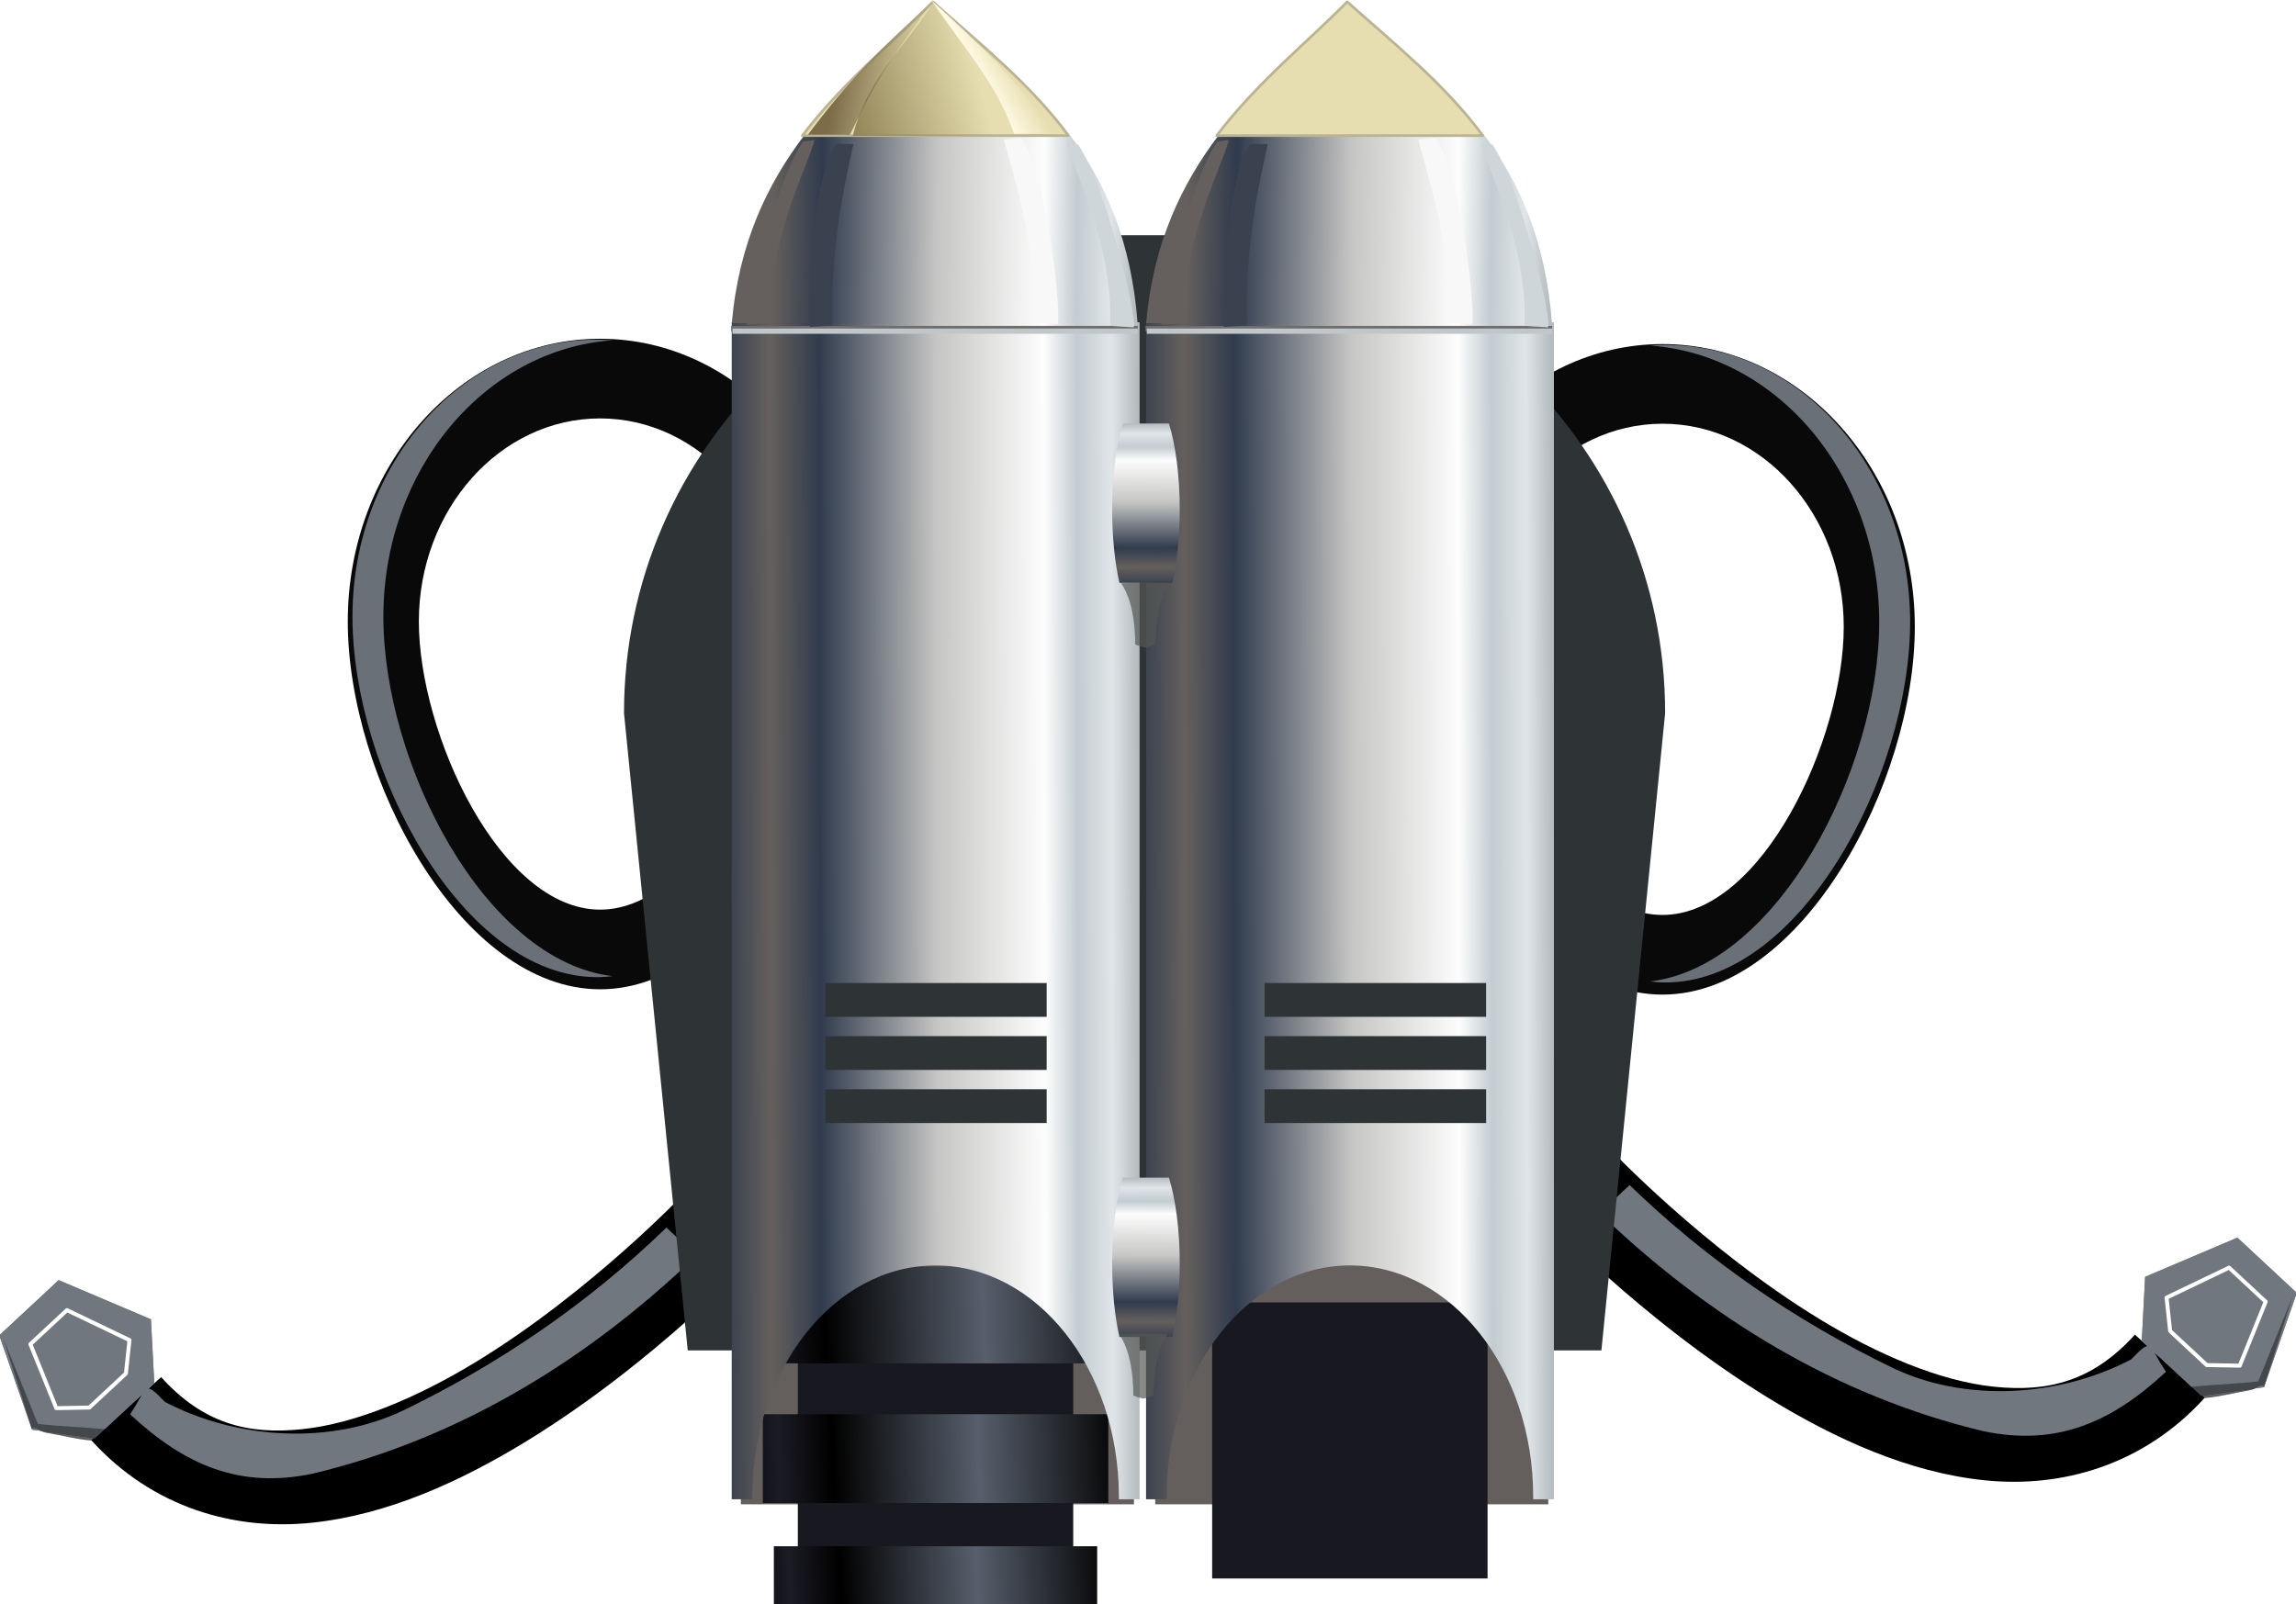 <?xml version="1.0" encoding="UTF-8" standalone="no"?>
<!-- Created with Inkscape (http://www.inkscape.org/) -->
<svg
    xmlns:inkscape="http://www.inkscape.org/namespaces/inkscape"
    xmlns:rdf="http://www.w3.org/1999/02/22-rdf-syntax-ns#"
    xmlns="http://www.w3.org/2000/svg"
    xmlns:sodipodi="http://sodipodi.sourceforge.net/DTD/sodipodi-0.dtd"
    xmlns:cc="http://creativecommons.org/ns#"
    xmlns:xlink="http://www.w3.org/1999/xlink"
    xmlns:dc="http://purl.org/dc/elements/1.1/"
    xmlns:svg="http://www.w3.org/2000/svg"
    xmlns:ns1="http://sozi.baierouge.fr"
    id="svg7505"
    sodipodi:docname="jet_pack.svg"
    viewBox="0 0 432.23 302.09"
    sodipodi:version="0.32"
    version="1.0"
    inkscape:output_extension="org.inkscape.output.svg.inkscape"
    inkscape:version="0.46"
  >
  <defs
      id="defs3"
    >
    <linearGradient
        id="linearGradient5115"
        inkscape:collect="always"
      >
      <stop
          id="stop5117"
          style="stop-color:#1b1b25"
          offset="0"
      />
      <stop
          id="stop5123"
          style="stop-color:#000000"
          offset=".27"
      />
      <stop
          id="stop5119"
          style="stop-color:#575f6c"
          offset="1"
      />
    </linearGradient
    >
    <linearGradient
        id="linearGradient3347"
        inkscape:collect="always"
      >
      <stop
          id="stop3349"
          style="stop-color:#7c6c48"
          offset="0"
      />
      <stop
          id="stop3351"
          style="stop-color:#7c6c48;stop-opacity:0"
          offset="1"
      />
    </linearGradient
    >
    <linearGradient
        id="linearGradient3307"
        inkscape:collect="always"
      >
      <stop
          id="stop3309"
          style="stop-color:#fffae4"
          offset="0"
      />
      <stop
          id="stop3311"
          style="stop-color:#fffae4;stop-opacity:0"
          offset="1"
      />
    </linearGradient
    >
    <linearGradient
        id="linearGradient3286"
        inkscape:collect="always"
      >
      <stop
          id="stop3288"
          style="stop-color:#928558"
          offset="0"
      />
      <stop
          id="stop3290"
          style="stop-color:#928558;stop-opacity:0"
          offset="1"
      />
    </linearGradient
    >
    <linearGradient
        id="linearGradient8096"
        inkscape:collect="always"
      >
      <stop
          id="stop8098"
          style="stop-color:#65605d"
          offset="0"
      />
      <stop
          id="stop8100"
          style="stop-color:#303b4d"
          offset=".135"
      />
      <stop
          id="stop8102"
          style="stop-color:#c6c6c4"
          offset=".453"
      />
      <stop
          id="stop8104"
          style="stop-color:#fdfdfd"
          offset=".743"
      />
      <stop
          id="stop8106"
          style="stop-color:#c2ccd1"
          offset=".833"
      />
      <stop
          id="stop8108"
          style="stop-color:#e0e5e8"
          offset=".926"
      />
      <stop
          id="stop8110"
          style="stop-color:#b2babd"
          offset="1"
      />
    </linearGradient
    >
    <linearGradient
        id="linearGradient8149"
        y2="369.78"
        xlink:href="#linearGradient8096"
        gradientUnits="userSpaceOnUse"
        x2="551.32"
        gradientTransform="translate(.375 1.25)"
        y1="369.15"
        x1="482.54"
        inkscape:collect="always"
    />
    <filter
        id="filter3274"
        inkscape:collect="always"
      >
      <feGaussianBlur
          id="feGaussianBlur3276"
          stdDeviation="0.636"
          inkscape:collect="always"
      />
    </filter
    >
    <filter
        id="filter3339"
        inkscape:collect="always"
      >
      <feGaussianBlur
          id="feGaussianBlur3341"
          stdDeviation="0.381"
          inkscape:collect="always"
      />
    </filter
    >
    <linearGradient
        id="linearGradient3361"
        y2="308.45"
        xlink:href="#linearGradient3286"
        gradientUnits="userSpaceOnUse"
        x2="471.02"
        y1="314.99"
        x1="446.29"
        inkscape:collect="always"
    />
    <linearGradient
        id="linearGradient3363"
        y2="305.98"
        xlink:href="#linearGradient3307"
        gradientUnits="userSpaceOnUse"
        x2="477.63"
        y1="309.16"
        x1="472.13"
        inkscape:collect="always"
    />
    <linearGradient
        id="linearGradient3365"
        y2="311.5"
        xlink:href="#linearGradient3347"
        gradientUnits="userSpaceOnUse"
        x2="425.22"
        y1="308.92"
        x1="442.03"
        inkscape:collect="always"
    />
    <filter
        id="filter3392"
        inkscape:collect="always"
      >
      <feGaussianBlur
          id="feGaussianBlur3394"
          stdDeviation="0.232"
          inkscape:collect="always"
      />
    </filter
    >
    <filter
        id="filter3436"
        height="1.093"
        width="1.389"
        y="-.046"
        x="-.195"
        inkscape:collect="always"
      >
      <feGaussianBlur
          id="feGaussianBlur3438"
          stdDeviation="0.668"
          inkscape:collect="always"
      />
    </filter
    >
    <linearGradient
        id="linearGradient5110"
        y2="556.88"
        xlink:href="#linearGradient8096"
        spreadMethod="reflect"
        gradientUnits="userSpaceOnUse"
        x2="552.08"
        gradientTransform="matrix(1 0 0 1.968 0 -588.78)"
        y1="557.13"
        x1="482.6"
        inkscape:collect="always"
    />
    <linearGradient
        id="linearGradient5149"
        y2="587.36"
        xlink:href="#linearGradient5115"
        spreadMethod="reflect"
        gradientUnits="userSpaceOnUse"
        x2="659.5"
        gradientTransform="matrix(.905 0 0 1 89.744 -22)"
        y1="589.36"
        x1="611"
        inkscape:collect="always"
    />
    <linearGradient
        id="linearGradient5151"
        y2="587.36"
        xlink:href="#linearGradient5115"
        spreadMethod="reflect"
        gradientUnits="userSpaceOnUse"
        x2="659.5"
        gradientTransform="matrix(0.829 0 0 .916 138.91 53.872)"
        y1="589.36"
        x1="611"
        inkscape:collect="always"
    />
    <linearGradient
        id="linearGradient5153"
        y2="587.36"
        xlink:href="#linearGradient5115"
        spreadMethod="reflect"
        gradientUnits="userSpaceOnUse"
        x2="659.5"
        gradientTransform="matrix(.776 0 0 .611 173.49 254.83)"
        y1="589.36"
        x1="611"
        inkscape:collect="always"
    />
    <linearGradient
        id="linearGradient5201"
        y2="556.88"
        xlink:href="#linearGradient8096"
        spreadMethod="reflect"
        gradientUnits="userSpaceOnUse"
        x2="552.08"
        gradientTransform="matrix(1 0 0 1.968 78 -588.78)"
        y1="557.13"
        x1="482.6"
        inkscape:collect="always"
    />
    <linearGradient
        id="linearGradient5203"
        y2="369.78"
        xlink:href="#linearGradient8096"
        gradientUnits="userSpaceOnUse"
        x2="551.32"
        gradientTransform="translate(78.375,1.25)"
        y1="369.15"
        x1="482.54"
        inkscape:collect="always"
    />
    <linearGradient
        id="linearGradient5230"
        y2="556.88"
        xlink:href="#linearGradient8096"
        spreadMethod="reflect"
        gradientUnits="userSpaceOnUse"
        x2="552.08"
        gradientTransform="matrix(0 -.391 -.769 0 943.85 621.53)"
        y1="557.13"
        x1="482.6"
        inkscape:collect="always"
    />
    <linearGradient
        id="linearGradient5234"
        y2="556.88"
        xlink:href="#linearGradient8096"
        spreadMethod="reflect"
        gradientUnits="userSpaceOnUse"
        x2="552.08"
        gradientTransform="matrix(0 -.391 -.769 0 943.85 763.53)"
        y1="557.13"
        x1="482.6"
        inkscape:collect="always"
    />
    <filter
        id="filter5306"
        inkscape:collect="always"
      >
      <feGaussianBlur
          id="feGaussianBlur5308"
          stdDeviation="2.242"
          inkscape:collect="always"
      />
    </filter
    >
    <filter
        id="filter5570"
        inkscape:collect="always"
      >
      <feGaussianBlur
          id="feGaussianBlur5572"
          stdDeviation="1.956"
          inkscape:collect="always"
      />
    </filter
    >
  </defs
  >
  <sodipodi:namedview
      id="base"
      bordercolor="#666666"
      inkscape:pageshadow="2"
      inkscape:guide-bbox="true"
      pagecolor="#ffffff"
      inkscape:window-height="944"
      inkscape:zoom="0.5"
      inkscape:window-x="0"
      showgrid="false"
      borderopacity="1.0"
      inkscape:current-layer="layer1"
      inkscape:cx="482.99449"
      inkscape:cy="517.9764"
      showguides="true"
      inkscape:window-y="0"
      inkscape:window-width="1272"
      inkscape:pageopacity="0.0"
      inkscape:document-units="mm"
    >
    <sodipodi:guide
        id="guide8119"
        position="357.5,647"
        orientation="1,0"
    />
    <sodipodi:guide
        id="guide8121"
        position="391.737,743.523"
        orientation="0,1"
    />
    <sodipodi:guide
        id="guide8177"
        position="358.503,824.133"
        orientation="1,0"
    />
  </sodipodi:namedview
  >
  <g
      id="layer1"
      inkscape:label="Layer 1"
      inkscape:groupmode="layer"
      transform="translate(-337.53 -326.09)"
    >
    <g
        id="g5578"
        transform="translate(43,-1)"
      >
      <path
          id="path5485"
          sodipodi:nodetypes="csssccsssc"
          style="fill:#09090a"
          d="m407.5 390.88c-26.22 0-47.5 23.85-47.5 53.24 0 29.4 21.28 69.26 47.5 69.26s47.5-39.86 47.5-69.26c0-29.39-21.28-53.24-47.5-53.24zm0 15c18.83 0 34.12 17.13 34.12 38.24 0.01 21.12-15.29 54.26-34.12 54.26-18.83-0.01-34.12-33.14-34.12-54.26 0-21.11 15.29-38.24 34.12-38.24z"
      />
      <path
          id="path5490"
          d="m445.5 398.38c-26.22 0-47.5 23.85-47.5 53.24 0 29.4 21.28 69.26 47.5 69.26 1.01 0 2.01-0.08 3-0.19-24.82-2.88-44.5-40.8-44.5-69.07 0-28.26 19.68-51.38 44.5-53.12-1-0.07-1.99-0.12-3-0.12z"
          style="filter:url(#filter5570);fill:#6a7078"
          transform="matrix(.97 0 0 .98 -25.178 .63)"
      />
    </g
    >
    <g
        id="g5582"
        transform="matrix(-1,0,0,1,1058,0)"
      >
      <path
          id="path5584"
          sodipodi:nodetypes="csssccsssc"
          style="fill:#09090a"
          d="m407.5 390.88c-26.22 0-47.5 23.85-47.5 53.24 0 29.4 21.28 69.26 47.5 69.26s47.5-39.86 47.5-69.26c0-29.39-21.28-53.24-47.5-53.24zm0 15c18.83 0 34.12 17.13 34.12 38.24 0.01 21.12-15.29 54.26-34.12 54.26-18.83-0.01-34.12-33.14-34.12-54.26 0-21.11 15.29-38.24 34.12-38.24z"
      />
      <path
          id="path5586"
          style="filter:url(#filter5570);fill:#6a7078"
          transform="matrix(.97 0 0 .98 -25.178 .63)"
          d="m445.5 398.38c-26.22 0-47.5 23.85-47.5 53.24 0 29.4 21.28 69.26 47.5 69.26 1.01 0 2.01-0.08 3-0.19-24.82-2.88-44.5-40.8-44.5-69.07 0-28.26 19.68-51.38 44.5-53.12-1-0.07-1.99-0.12-3-0.12z"
      />
    </g
    >
    <path
        id="path5248"
        style="fill-rule:evenodd;fill:#000000"
        d="m640.47 542.31l-12.94 12.1s18.77 20.19 43.22 35.12c12.23 7.47 26 13.83 40.41 15.31 14.4 1.48 29.83-2.77 41.4-15.53l-13.12-11.9c-7.93 8.74-16.25 10.86-26.5 9.81s-22.04-6.12-32.94-12.78c-21.8-13.32-39.53-32.13-39.53-32.13z"
    />
    <path
        id="path5256"
        sodipodi:nodetypes="ccccccc"
        style="filter:url(#filter5306);fill-rule:evenodd;fill:#70777f"
        d="m638.66 554.53c20.29 19.47 44.43 34.44 72.34 41.08 13.61 2.81 23.91-1.55 34.28-11.2-3.45-5.18-2.42-6.61-6.56-2.33-13.92 7.28-31.53 8.01-44.91 1.58-18.34-8.89-34.92-20.29-49.5-34.41-1.88 1.76-3.77 3.52-5.65 5.28z"
    />
    <g
        id="g5325"
        transform="matrix(.72 .694 -.694 .72 603.96 -354.51)"
      >
      <g
          id="g5319"
          transform="translate(58.336 57.629)"
        >
        <path
            id="path5315"
            style="fill:#70777f"
            d="m690.83 506.63l-10.73-5.22-3.53-14.85 7.18-9.63 18.54 3.5 3.53 14.85-14.99 11.35z"
            inkscape:transform-center-x="26.162951"
            inkscape:transform-center-y="-41.012193"
            transform="matrix(.214 -.977 .977 .214 67.479 1076.1)"
            sodipodi:nodetypes="ccccccc"
        />
        <path
            id="path5317"
            style="stroke-linejoin:round;stroke:#ffffff;stroke-linecap:round;stroke-width:1.208;fill:#70777f"
            d="m688.39 507.16l-8.29-5.75-3.53-14.85 4.75-9.1 20.97 2.97 3.53 14.85-17.43 11.88z"
            inkscape:transform-center-x="16.121659"
            inkscape:transform-center-y="-25.271861"
            transform="matrix(.132 -.602 .602 .132 308.02 857.29)"
            sodipodi:nodetypes="ccccccc"
        />
      </g
      >
    </g
    >
    <path
        id="path5330"
        sodipodi:nodetypes="ccccscc"
        style="opacity:.394;fill-rule:evenodd;fill:#000000"
        d="m749.69 587.27c3.55-0.41 9.84-0.65 12.95-1.06l6.44-15.9-5.31 16.81c-0.67-0.45-1.68 0.59-2.61 0.74-3.01 0.5-7 1.56-9.51 1.5l-1.96-2.09z"
    />
    <g
        id="g5334"
        transform="matrix(.72 .694 -.694 .72 603.96 -354.51)"
      >
      <g
          id="g5336"
          transform="translate(58.336 57.629)"
        >
        <path
            id="path5338"
            style="fill:#70777f"
            d="m690.83 506.63l-10.73-5.22-3.53-14.85 7.18-9.63 18.54 3.5 3.53 14.85-14.99 11.35z"
            inkscape:transform-center-x="26.162951"
            inkscape:transform-center-y="-41.012193"
            transform="matrix(.214 -.977 .977 .214 67.479 1076.1)"
            sodipodi:nodetypes="ccccccc"
        />
        <path
            id="path5340"
            style="stroke-linejoin:round;stroke:#ffffff;stroke-linecap:round;stroke-width:1.208;fill:#70777f"
            d="m688.39 507.16l-8.29-5.75-3.53-14.85 4.75-9.1 20.97 2.97 3.53 14.85-17.43 11.88z"
            inkscape:transform-center-x="16.121659"
            inkscape:transform-center-y="-25.271861"
            transform="matrix(.132 -.602 .602 .132 308.02 857.29)"
            sodipodi:nodetypes="ccccccc"
        />
      </g
      >
    </g
    >
    <path
        id="path5342"
        sodipodi:nodetypes="ccccscc"
        style="opacity:.394;fill-rule:evenodd;fill:#000000"
        d="m749.69 587.27c3.55-0.41 9.84-0.65 12.95-1.06l6.44-15.9-5.31 16.81c-0.67-0.45-1.68 0.59-2.61 0.74-3.01 0.5-7 1.56-9.51 1.5l-1.96-2.09z"
    />
    <path
        id="path5361"
        style="fill-rule:evenodd;fill:#000000"
        d="m466.83 550.31l12.93 12.1s-18.76 20.19-43.21 35.12c-12.23 7.47-26.01 13.83-40.41 15.31-14.41 1.48-29.84-2.77-41.41-15.53l13.13-11.9c7.93 8.74 16.25 10.86 26.5 9.81s22.04-6.12 32.94-12.78c21.79-13.32 39.53-32.13 39.53-32.13z"
    />
    <path
        id="path5363"
        sodipodi:nodetypes="ccccccc"
        style="filter:url(#filter5306);fill-rule:evenodd;fill:#70777f"
        transform="matrix(-1 0 0 1 1107.3 8)"
        d="m638.66 554.53c20.29 19.47 44.43 34.44 72.34 41.08 13.61 2.81 23.91-1.55 34.28-11.2-3.45-5.18-2.42-6.61-6.56-2.33-13.92 7.28-31.53 8.01-44.91 1.58-18.34-8.89-34.92-20.29-49.5-34.41-1.88 1.76-3.77 3.52-5.65 5.28z"
    />
    <g
        id="g5365"
        transform="matrix(-.72 .694 .694 .72 503.34 -346.51)"
      >
      <g
          id="g5367"
          transform="translate(58.336 57.629)"
        >
        <path
            id="path5369"
            style="fill:#70777f"
            d="m690.83 506.63l-10.73-5.22-3.53-14.85 7.18-9.63 18.54 3.5 3.53 14.85-14.99 11.35z"
            inkscape:transform-center-x="26.162951"
            inkscape:transform-center-y="-41.012193"
            transform="matrix(.214 -.977 .977 .214 67.479 1076.1)"
            sodipodi:nodetypes="ccccccc"
        />
        <path
            id="path5371"
            style="stroke-linejoin:round;stroke:#ffffff;stroke-linecap:round;stroke-width:1.208;fill:#70777f"
            d="m688.39 507.16l-8.29-5.75-3.53-14.85 4.75-9.1 20.97 2.97 3.53 14.85-17.43 11.88z"
            inkscape:transform-center-x="16.121659"
            inkscape:transform-center-y="-25.271861"
            transform="matrix(.132 -.602 .602 .132 308.02 857.29)"
            sodipodi:nodetypes="ccccccc"
        />
      </g
      >
    </g
    >
    <path
        id="path5373"
        sodipodi:nodetypes="ccccscc"
        style="opacity:.394;fill-rule:evenodd;fill:#000000"
        d="m357.6 595.27c-3.55-0.41-9.84-0.65-12.94-1.06l-6.44-15.9 5.3 16.81c0.67-0.45 1.69 0.59 2.61 0.74 3.01 0.5 7.01 1.56 9.51 1.5l1.96-2.09z"
    />
    <g
        id="g5377"
        transform="matrix(-.72 .694 .694 .72 503.34 -346.51)"
      >
      <g
          id="g5379"
          transform="translate(58.336 57.629)"
        >
        <path
            id="path5381"
            style="fill:#70777f"
            d="m690.83 506.63l-10.73-5.22-3.53-14.85 7.18-9.63 18.54 3.5 3.53 14.85-14.99 11.35z"
            inkscape:transform-center-x="26.162951"
            inkscape:transform-center-y="-41.012193"
            transform="matrix(.214 -.977 .977 .214 67.479 1076.1)"
            sodipodi:nodetypes="ccccccc"
        />
        <path
            id="path5383"
            style="stroke-linejoin:round;stroke:#ffffff;stroke-linecap:round;stroke-width:1.208;fill:#70777f"
            d="m688.39 507.16l-8.29-5.75-3.53-14.85 4.75-9.1 20.97 2.97 3.53 14.85-17.43 11.88z"
            inkscape:transform-center-x="16.121659"
            inkscape:transform-center-y="-25.271861"
            transform="matrix(.132 -.602 .602 .132 308.02 857.29)"
            sodipodi:nodetypes="ccccccc"
        />
      </g
      >
    </g
    >
    <path
        id="path5385"
        sodipodi:nodetypes="ccccscc"
        style="opacity:.394;fill-rule:evenodd;fill:#000000"
        d="m357.6 595.27c-3.55-0.41-9.84-0.65-12.94-1.06l-6.44-15.9 5.3 16.81c0.67-0.45 1.69 0.59 2.61 0.74 3.01 0.5 7.01 1.56 9.51 1.5l1.96-2.09z"
    />
    <path
        id="rect5243"
        sodipodi:nodetypes="ccccccc"
        style="fill:#2e3436"
        d="m547 370.38c-50.97 0-92 40.14-92 90l12 120h172l12-120c0-49.86-41.03-90-92-90h-12z"
    />
    <rect
        id="rect5155"
        style="fill:#645f5c"
        height="72"
        width="74"
        y="537.36"
        x="477"
    />
    <g
        id="g5143"
        transform="matrix(.934 0 0 1.014 -118.61 .421)"
      >
      <rect
          id="rect5141"
          style="fill:#181821"
          height="51.265"
          width="55.508"
          y="563.04"
          x="649.18"
      />
      <rect
          id="rect5113"
          style="fill:url(#linearGradient5149)"
          height="18"
          width="76"
          y="556.36"
          x="638.93"
      />
      <rect
          id="rect5133"
          style="fill:url(#linearGradient5151)"
          height="16.493"
          width="69.636"
          y="583.8"
          x="642.12"
      />
      <rect
          id="rect5137"
          style="fill:url(#linearGradient5153)"
          height="11.002"
          width="65.161"
          y="608.32"
          x="644.35"
      />
    </g
    >
    <path
        id="rect7563"
        style="fill:url(#linearGradient5110)"
        d="m475.28 386.78v221.63h3.88c-0.01-0.18 0-0.36 0-0.53 0-24.02 15.45-43.5 34.5-43.5 19.04 0 34.5 19.48 34.5 43.5v0.53h3.9v-221.63h-76.78z"
    />
    <path
        id="path8112"
        style="stroke:#706d6c;stroke-width:.992px;fill:none"
        d="m475.17 387.95h76.55"
    />
    <path
        id="path8114"
        style="fill-rule:evenodd;stroke:#c0c7ca;stroke-width:.99px;fill:#c2c9cc"
        d="m475.42 388.45h76.3"
    />
    <path
        id="path8129"
        style="fill:url(#linearGradient8149)"
        d="m488.91 351.61c-6.85 9.02-12.28 20.14-13.62 35.34h76.4c-1.17-15.37-6.02-26.35-12.68-35.34h-50.1z"
    />
    <g
        id="g3355"
        transform="translate(50.912 32.704)"
      >
      <path
          id="path3216"
          style="stroke-linejoin:round;stroke:#bab494;stroke-linecap:round;stroke-width:.5;fill:#e6deb0"
          d="m462.23 293.73c-7.52 7.65-16.92 15.14-24.56 25.19h50.1c-7.21-9.72-16.5-17.13-25.54-25.19z"
      />
      <path
          id="path3220"
          sodipodi:nodetypes="cccc"
          style="filter:url(#filter3274);fill:url(#linearGradient3361)"
          d="m462.42 293.68c-4.68 7.68-12.63 14.32-15.25 25.29h31.1c-3.76-12.41-10.24-17.2-15.85-25.29z"
      />
      <path
          id="path3294"
          sodipodi:nodetypes="cccc"
          style="filter:url(#filter3339);fill:url(#linearGradient3363)"
          d="m461.88 293.39c7.36 10.51 12.53 16.23 15.64 25.18h7.89c-7.2-9.72-14.5-17.13-23.53-25.18z"
      />
      <path
          id="path3343"
          style="filter:url(#filter3339);fill:url(#linearGradient3365)"
          sodipodi:nodetypes="cccc"
          transform="matrix(-1 0 0 1 885.77 .53)"
          d="m423.52 293.03c7.36 10.51 9 11.64 15.64 25.19h7.89c-7.21-9.72-14.5-17.13-23.53-25.19z"
      />
      <path
          id="path3396"
          sodipodi:nodetypes="ccccc"
          style="filter:url(#filter3392);fill-rule:evenodd;fill:#f8f8f8"
          d="m475.64 319.66c0.82 4.23 6.31 18.61 5.65 34.48l4.36 0.28c0.88-0.18-1.55-27.48-6.77-35.03l-3.24 0.27z"
      />
      <path
          id="path3398"
          sodipodi:nodetypes="ccccc"
          style="filter:url(#filter3392);fill-rule:evenodd;fill:#ced6da"
          d="m487.39 320.26c0.82 4.23 8.87 18.61 8.21 34.49l4.36 0.27c1.24 0-5.17-26.85-10.39-34.41l-2.18-0.35z"
      />
      <path
          id="path3400"
          sodipodi:nodetypes="ccccc"
          style="filter:url(#filter3436);fill-rule:evenodd;fill:#3a4250"
          transform="matrix(-1 0 0 1 893.73 .707)"
          d="m446.47 319.83c0.82 4.23 4.54 18.26 3.88 34.14l4.36 0.27s0.22-26.94-5-34.5l-3.24 0.09z"
      />
      <path
          id="path3402"
          sodipodi:nodetypes="ccccc"
          style="filter:url(#filter3392);fill-rule:evenodd;fill:#65605d"
          transform="matrix(-1 0 0 1 896.38 -.354)"
          d="m456.46 320.08c0.81 4.23 8.87 18.61 8.21 34.49l4.35 0.28c1.24 0-5.17-26.86-10.39-34.41l-2.17-0.36z"
      />
    </g
    >
    <rect
        id="rect5157"
        style="fill:#645f5c"
        height="72"
        width="74"
        y="537.36"
        x="555"
    />
    <g
        id="g5159"
        transform="matrix(.934 0 0 1.014 -40.611 .421)"
      >
      <rect
          id="rect5161"
          style="fill:#181821"
          height="51.265"
          width="55.508"
          y="563.04"
          x="649.18"
      />
      <rect
          id="rect5163"
          style="fill:url(#linearGradient5149)"
          height="18"
          width="76"
          y="556.36"
          x="638.93"
      />
      <rect
          id="rect5165"
          style="fill:url(#linearGradient5151)"
          height="16.493"
          width="69.636"
          y="583.8"
          x="642.12"
      />
      <rect
          id="rect5167"
          style="fill:url(#linearGradient5153)"
          height="11.002"
          width="65.161"
          y="608.32"
          x="644.35"
      />
    </g
    >
    <path
        id="path5169"
        style="fill:url(#linearGradient5201)"
        d="m553.28 386.78v221.63h3.88c-0.01-0.18 0-0.36 0-0.53 0-24.02 15.45-43.5 34.5-43.5 19.04 0 34.5 19.48 34.5 43.5v0.53h3.9v-221.63h-76.78z"
    />
    <path
        id="path5171"
        style="stroke:#706d6c;stroke-width:.992px;fill:none"
        d="m553.17 387.95h76.55"
    />
    <path
        id="path5173"
        style="fill-rule:evenodd;stroke:#c0c7ca;stroke-width:.99px;fill:#c2c9cc"
        d="m553.42 388.45h76.3"
    />
    <path
        id="path5175"
        style="fill:url(#linearGradient5203)"
        d="m566.91 351.61c-6.85 9.02-12.28 20.14-13.62 35.34h76.4c-1.17-15.37-6.02-26.35-12.68-35.34h-50.1z"
    />
    <g
        id="g5177"
        transform="translate(128.91 32.704)"
      >
      <path
          id="path5179"
          style="stroke-linejoin:round;stroke:#bab494;stroke-linecap:round;stroke-width:.5;fill:#e6deb0"
          d="m462.23 293.73c-7.52 7.65-16.92 15.14-24.56 25.19h50.1c-7.21-9.72-16.5-17.13-25.54-25.19z"
      />
      <path
          id="path5181"
          sodipodi:nodetypes="cccc"
          style="filter:url(#filter3274);fill:url(#linearGradient3361)"
          d="m462.42 293.68c-4.68 7.68-12.63 14.32-15.25 25.29h31.1c-3.76-12.41-10.24-17.2-15.85-25.29z"
      />
      <path
          id="path5183"
          sodipodi:nodetypes="cccc"
          style="filter:url(#filter3339);fill:url(#linearGradient3363)"
          d="m461.88 293.39c7.36 10.51 12.53 16.23 15.64 25.18h7.89c-7.2-9.72-14.5-17.13-23.53-25.18z"
      />
      <path
          id="path5185"
          sodipodi:nodetypes="cccc"
          style="filter:url(#filter3339);fill:url(#linearGradient3365)"
          transform="matrix(-1 0 0 1 885.77 .53)"
          d="m423.52 293.03c7.36 10.51 9 11.64 15.64 25.19h7.89c-7.21-9.72-14.5-17.13-23.53-25.19z"
      />
      <path
          id="path5187"
          sodipodi:nodetypes="ccccc"
          style="filter:url(#filter3392);fill-rule:evenodd;fill:#f8f8f8"
          d="m475.64 319.66c0.82 4.23 6.31 18.61 5.65 34.48l4.36 0.28c0.88-0.18-1.55-27.48-6.77-35.03l-3.24 0.27z"
      />
      <path
          id="path5189"
          sodipodi:nodetypes="ccccc"
          style="filter:url(#filter3392);fill-rule:evenodd;fill:#ced6da"
          d="m487.39 320.26c0.82 4.23 8.87 18.61 8.21 34.49l4.36 0.27c1.24 0-5.17-26.85-10.39-34.41l-2.18-0.35z"
      />
      <path
          id="path5191"
          d="m446.47 319.83c0.82 4.23 4.54 18.26 3.88 34.14l4.36 0.27s0.22-26.94-5-34.5l-3.24 0.09z"
          sodipodi:nodetypes="ccccc"
          style="filter:url(#filter3436);fill-rule:evenodd;fill:#3a4250"
          transform="matrix(-1 0 0 1 893.73 .707)"
      />
      <path
          id="path5193"
          style="filter:url(#filter3392);fill-rule:evenodd;fill:#65605d"
          sodipodi:nodetypes="ccccc"
          transform="matrix(-1 0 0 1 896.38 -.354)"
          d="m456.46 320.08c0.81 4.23 8.87 18.61 8.21 34.49l4.35 0.28c1.24 0-5.17-26.86-10.39-34.41l-2.17-0.36z"
      />
    </g
    >
    <path
        id="path5215"
        style="fill:url(#linearGradient5230)"
        d="m548.9 405.84c-1.24 4.04-2 9.8-2 16.18 0 5.23 0.5 10.02 1.37 13.82h9.94c0.87-3.8 1.41-8.59 1.41-13.82 0-6.38-0.79-12.14-2.03-16.18h-8.69z"
    />
    <path
        id="path5232"
        style="fill:url(#linearGradient5234)"
        d="m548.9 547.84c-1.24 4.04-2 9.8-2 16.18 0 5.23 0.5 10.02 1.37 13.82h9.94c0.87-3.8 1.41-8.59 1.41-13.82 0-6.38-0.79-12.14-2.03-16.18h-8.69z"
    />
    <path
        id="path5236"
        sodipodi:nodetypes="ccccccccccc"
        style="opacity:.7;fill-rule:evenodd;fill:#555753"
        d="m553.12 435.79l-4.53 0.12v0.03c2.06 2.96 2.61 7.54 2.66 11.22-0.03 0.12-0.04 0.19-0.03 0.28 0.52 0.21 1.2 0.45 1.9 0.6 0.71-0.15 1.39-0.39 1.91-0.6 0-0.09-0.01-0.16-0.03-0.28 0.38-3.78 0.43-8.12 2.65-11.22 0.01 0 0-0.02 0-0.03l-4.53-0.12z"
    />
    <path
        id="path5241"
        sodipodi:nodetypes="ccccccccccc"
        style="opacity:.7;fill-rule:evenodd;fill:#555753"
        d="m552.77 577.21l-4.53 0.12v0.04c2.05 2.95 2.61 7.53 2.65 11.21-0.02 0.12-0.03 0.19-0.03 0.29 0.52 0.2 1.21 0.44 1.91 0.59 0.7-0.15 1.39-0.39 1.91-0.59 0-0.1-0.01-0.17-0.04-0.29 0.38-3.78 0.44-8.12 2.66-11.21v-0.04l-4.53-0.12z"
    />
    <g
        id="g5596"
      >
      <rect
          id="rect5590"
          style="fill:#2e3436"
          height="6.364"
          width="41.719"
          y="531.2"
          x="492.85"
      />
      <rect
          id="rect5592"
          style="fill:#2e3436"
          height="6.364"
          width="41.719"
          y="521.2"
          x="492.85"
      />
      <rect
          id="rect5594"
          style="fill:#2e3436"
          height="6.364"
          width="41.719"
          y="511.2"
          x="492.85"
      />
    </g
    >
    <g
        id="g5601"
        transform="translate(82.731)"
      >
      <rect
          id="rect5603"
          style="fill:#2e3436"
          height="6.364"
          width="41.719"
          y="531.2"
          x="492.85"
      />
      <rect
          id="rect5605"
          style="fill:#2e3436"
          height="6.364"
          width="41.719"
          y="521.2"
          x="492.85"
      />
      <rect
          id="rect5607"
          style="fill:#2e3436"
          height="6.364"
          width="41.719"
          y="511.2"
          x="492.85"
      />
    </g
    >
  </g
  >
</svg
>
